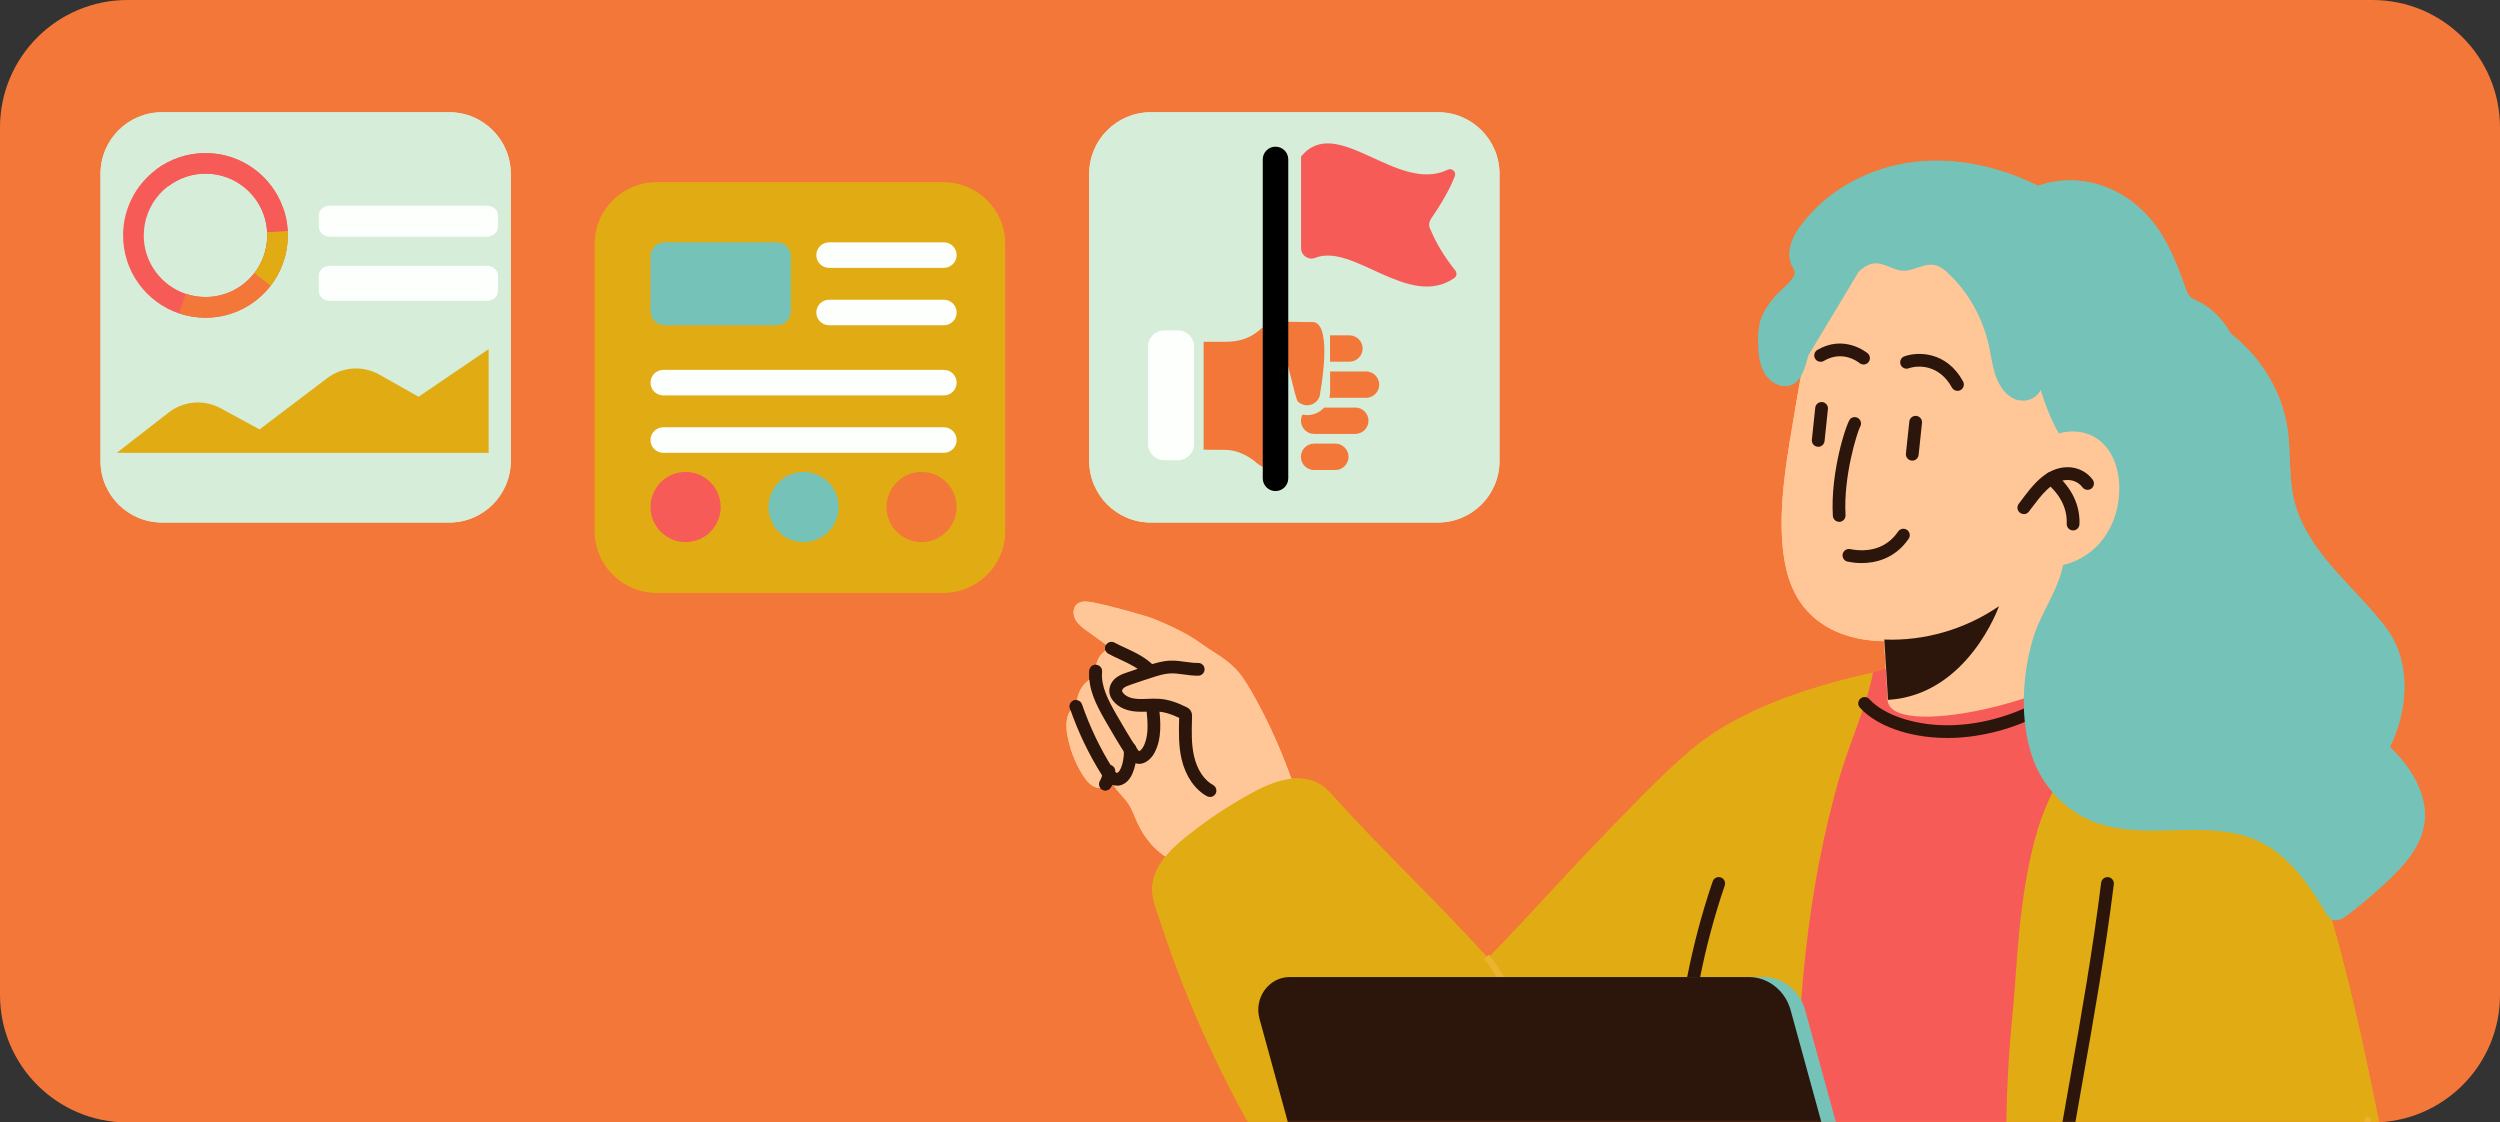 <svg width="392" height="176" viewBox="0 0 392 176" fill="none" xmlns="http://www.w3.org/2000/svg">
<rect x="0" y="0" width="392" height="176" fill="#333333" stroke="none"/>
<g clip-path="url(#clip0_1043_1210)">
<path d="M372 0H20C8.954 0 0 8.954 0 20V156C0 167.046 8.954 176 20 176H372C383.046 176 392 167.046 392 156V20C392 8.954 383.046 0 372 0Z" fill="#F37738"/>
<mask id="mask0_1043_1210" style="mask-type:luminance" maskUnits="userSpaceOnUse" x="0" y="0" width="392" height="176">
<path d="M372 0H20C8.954 0 0 8.954 0 20V156C0 167.046 8.954 176 20 176H372C383.046 176 392 167.046 392 156V20C392 8.954 383.046 0 372 0Z" fill="white"/>
</mask>
<g mask="url(#mask0_1043_1210)">
<path d="M343.8 109.83C342.83 109.05 341.8 108.31 340.72 107.64C333.37 103.05 324.7 100.86 316.16 101.25C308.1 101.61 302.33 102.63 293.68 105.49C290.26 107.64 287.95 112.18 285.36 115.83C277.21 127.29 274.35 138.4 271.98 152.31C270.07 163.54 271.88 180.4 272.89 191.76C273.61 199.83 274.55 207.87 275.74 215.87C275.94 217.23 276.16 218.64 276.87 219.8C278.11 221.83 280.53 222.66 282.79 223.17C287.22 224.16 291.77 224.47 296.29 224.7C307.56 225.27 318.85 225.34 330.12 224.91C338.77 224.58 352.57 227.14 356.41 217.12C361.6 203.57 363.38 188.91 365 174.42C366.77 158.64 365.71 143.4 358.16 129.46C354.19 122.13 350.12 114.95 343.8 109.85V109.83Z" fill="#F75B57"/>
<path d="M319.06 131.62C316.38 141.95 316.35 151.18 315.59 158.79C312.97 184.9 315.41 211.45 322.75 236.74C324.51 242.82 326.66 249 330.95 253.83C336.97 260.61 346.3 263.74 355.16 266.58C361.61 268.65 375.04 275.49 378.08 266.41C381.11 257.37 383.86 248.27 383.82 238.56C383.78 228.78 381.83 219.12 379.88 209.55C377.4 197.35 374.91 185.16 372.43 172.96C369.39 158 365.96 143.12 360.53 128.86C358.49 123.52 355.89 118.29 352.3 113.9C350.77 112.03 341.93 102.57 339.25 104.61C339.18 104.67 323.47 114.63 319.07 131.62H319.06Z" fill="#E1AC13"/>
<path d="M293.68 105.48C292.87 110.06 290.04 116.54 288.71 120.97C283.18 139.38 281.72 159.03 281.59 178.46C281.46 197.89 282.61 217.32 282.11 236.74C282.01 240.76 281.82 244.84 280.65 248.64C277.72 258.13 265.28 269.75 262.38 267.56C259.48 265.37 259.22 221.68 260.51 198.89C261.86 175.18 263.32 143.19 273.68 122.46" fill="#E1AC13"/>
<path d="M196.21 108.42C195.5 107.18 194.75 105.94 193.77 104.91C192.13 103.18 189.97 102.13 188.07 100.73C186.17 99.33 183.11 97.94 180.95 97.05C179.87 96.61 173.8 94.89 171.24 94.44C170.4 94.29 169.42 94.18 168.8 94.79C168.2 95.38 168.23 96.43 168.64 97.17C169.05 97.91 169.75 98.43 170.42 98.91C171.67 99.81 172.92 100.71 174.17 101.61C172.82 102.01 171.82 103.42 171.83 104.88C171.83 105.23 171.88 105.61 171.71 105.92C171.56 106.18 171.27 106.32 171.02 106.46C169.59 107.3 168.7 109.05 168.85 110.76C167.37 111.1 167.06 113.16 167.28 114.72C167.62 117.12 168.47 119.44 169.74 121.47C170.28 122.33 170.95 123.18 171.89 123.48C172.83 123.78 174.06 123.26 174.2 122.24C174.68 123.75 176.06 124.72 176.93 126.03C177.55 126.96 177.9 128.05 178.37 129.06C180.62 133.92 185.21 137 190.31 135.2C192.41 134.46 194.34 133.26 196.41 132.43C198.02 131.79 199.72 131.37 201.19 130.43C205.17 127.9 203.24 124.12 201.89 120.51C200.32 116.32 198.42 112.26 196.21 108.4V108.42Z" fill="#FFC797"/>
<path d="M173.32 123.95C173.14 123.95 172.96 123.9 172.8 123.8C172.33 123.51 172.18 122.9 172.47 122.43C172.74 121.99 172.88 121.46 172.88 120.93C172.88 120.38 173.32 119.93 173.87 119.92C174.42 119.89 174.87 120.36 174.88 120.91C174.88 121.8 174.64 122.71 174.18 123.46C173.99 123.77 173.66 123.94 173.33 123.94L173.32 123.95Z" fill="#2C160B"/>
<path d="M175.13 123.18C175.03 123.18 174.92 123.18 174.81 123.16C173.7 123.02 173.08 122.03 172.79 121.56C170.73 118.29 169.04 114.76 167.77 111.09C167.59 110.57 167.87 110 168.39 109.82C168.91 109.64 169.48 109.92 169.66 110.44C170.88 113.97 172.5 117.36 174.48 120.5C174.87 121.11 175.03 121.18 175.07 121.18C175.15 121.18 175.24 121.18 175.38 121.05C176.04 120.38 176.31 118.4 176.2 117.58C176.13 117.03 176.51 116.53 177.06 116.46C177.61 116.39 178.11 116.77 178.18 117.32C178.33 118.44 178.07 121.19 176.8 122.47C176.32 122.95 175.75 123.2 175.13 123.2V123.18Z" fill="#2C160B"/>
<path d="M178.61 119.77C178.37 119.77 178.12 119.72 177.86 119.62C177.19 119.35 176.81 118.77 176.58 118.42C175.39 116.6 174.31 114.75 173.31 113.01C171.85 110.47 170.56 107.96 170.82 105.14C170.87 104.59 171.36 104.18 171.91 104.24C172.46 104.29 172.86 104.78 172.81 105.33C172.6 107.57 173.75 109.77 175.04 112.02C176.03 113.74 177.09 115.56 178.25 117.33C178.32 117.43 178.52 117.74 178.61 117.78C178.7 117.78 179.02 117.55 179.24 117.14C180.13 115.53 180 113.49 179.76 111.17C179.7 110.62 180.1 110.13 180.65 110.07C181.2 110.02 181.69 110.41 181.75 110.96C181.96 113.01 182.25 115.81 180.99 118.1C180.5 118.99 179.6 119.78 178.6 119.78L178.61 119.77Z" fill="#2C160B"/>
<path d="M189.72 124.96C189.56 124.96 189.39 124.92 189.24 124.84C187.33 123.79 185.89 121.67 185.27 119.03C184.78 116.89 184.84 114.7 184.89 112.58V112.56C183.66 111.97 182.64 111.66 181.69 111.58C181.15 111.53 180.59 111.56 180 111.58C179.47 111.6 178.93 111.62 178.37 111.59C176.74 111.51 175.44 110.96 174.62 109.99C174.23 109.54 174 109.05 173.95 108.55C173.86 107.74 174.25 106.87 174.96 106.3C175.5 105.86 176.14 105.64 176.64 105.47C177.83 105.06 178.97 104.67 180.13 104.3C181.17 103.97 182.28 103.64 183.44 103.59C184.29 103.55 185.11 103.67 185.9 103.78C186.58 103.87 187.22 103.96 187.86 103.95C188.41 103.93 188.87 104.38 188.88 104.93C188.89 105.48 188.45 105.94 187.9 105.95C187.11 105.96 186.36 105.86 185.63 105.76C184.9 105.66 184.2 105.56 183.53 105.59C182.61 105.63 181.69 105.9 180.74 106.21C179.6 106.57 178.46 106.96 177.33 107.35C176.88 107.51 176.49 107.64 176.22 107.86C176.05 108 175.93 108.21 175.94 108.34C175.95 108.43 176.02 108.56 176.14 108.7C176.72 109.38 177.73 109.56 178.48 109.6C178.95 109.62 179.42 109.6 179.93 109.58C180.56 109.55 181.21 109.53 181.88 109.58C183.18 109.69 184.51 110.11 186.08 110.9C186.2 110.96 186.45 111.08 186.64 111.35C186.93 111.74 186.92 112.17 186.91 112.36V112.64C186.85 114.63 186.79 116.69 187.23 118.58C187.71 120.67 188.8 122.32 190.21 123.09C190.69 123.36 190.87 123.96 190.61 124.45C190.43 124.78 190.09 124.97 189.73 124.97L189.72 124.96Z" fill="#2C160B"/>
<path d="M180.2 106.09C179.94 106.09 179.68 105.99 179.49 105.79C178.44 104.72 177.05 104.07 175.57 103.38C174.98 103.1 174.38 102.83 173.81 102.52C173.32 102.26 173.14 101.66 173.4 101.17C173.66 100.68 174.26 100.5 174.75 100.76C175.29 101.05 175.85 101.31 176.42 101.57C177.99 102.3 179.62 103.06 180.92 104.39C181.31 104.78 181.3 105.42 180.9 105.8C180.71 105.99 180.45 106.09 180.2 106.09Z" fill="#2C160B"/>
<path d="M293.68 105.48C284.74 107.42 274.56 110.66 267.31 115.92C262.59 119.34 256.27 126.06 252.18 130.26C245.19 137.44 240.32 143.07 233.33 150.25C225.07 141.15 217.37 134.02 209.11 124.92C208.36 124.09 207.58 123.24 206.58 122.76C203.01 121.04 199.12 122.76 195.9 124.54C192.4 126.47 189.05 128.72 185.92 131.25C183.95 132.84 181.89 134.79 181.03 137.3C180.11 139.98 181.17 142.16 182.01 144.7C186.24 157.58 191.91 169.94 198.87 181.45C203.06 188.39 207.9 195.21 214.58 199.54C223.23 205.15 234.14 205.94 244.11 203.79C254.08 201.64 263.32 196.8 272.26 191.72C270.96 168.2 274.77 145.1 284.36 123.78L293.69 105.48H293.68Z" fill="#E1AC13"/>
<path d="M238.68 166.49L237.68 166.41C238.12 160.63 236.31 154.78 232.7 150.37L233.47 149.74C237.24 154.35 239.13 160.45 238.67 166.48L238.68 166.49Z" fill="#EBB331"/>
<path d="M246.58 167.25C246.12 162.82 244.21 158.66 241.19 155.51L241.91 154.82C245.08 158.12 247.09 162.5 247.57 167.15L246.58 167.25Z" fill="#EBB331"/>
<path d="M263.56 169.96C263.56 169.96 263.52 169.96 263.5 169.96C262.95 169.93 262.53 169.45 262.56 168.9C263.19 158.36 265.2 148.03 268.55 138.2C268.73 137.68 269.3 137.4 269.82 137.58C270.34 137.76 270.62 138.33 270.44 138.85C267.15 148.51 265.17 158.66 264.55 169.02C264.52 169.55 264.08 169.96 263.55 169.96H263.56Z" fill="#2C160B"/>
<path d="M297.21 209.97H213.55L199.77 159.75C198.87 156.47 201.23 153.2 204.5 153.2H276.46C279.52 153.2 282.21 155.32 283.05 158.39L297.21 209.97Z" fill="#74C2B8"/>
<path d="M294.93 209.97H211.27L197.49 159.75C196.59 156.47 198.95 153.2 202.22 153.2H274.18C277.24 153.2 279.93 155.32 280.77 158.39L294.93 209.97Z" fill="#2C160B"/>
<path d="M330.46 138.52C327.73 160.3 323.58 177.44 320.76 199.73C302.19 201.26 283.58 203.12 265.09 205.66C263.97 216.24 269.63 225.99 275.02 234.61C288.4 237.61 301.42 240.76 315.02 241.7C326.29 242.48 338.24 242.14 347.95 235.42C356.39 229.58 362.15 219.48 365.51 208.75C368.88 198.02 370.1 186.56 371.3 175.22" fill="#E1AC13"/>
<path d="M325.09 242.46L325.06 241.46C334.52 241.18 341.7 239.13 347.67 235.01C357.26 228.37 362.41 216.99 365.04 208.6C368.41 197.86 369.63 186.32 370.81 175.17L371.8 175.28C370.62 186.49 369.39 198.07 365.99 208.91C363.31 217.44 358.06 229.04 348.23 235.84C342.1 240.08 334.75 242.19 325.08 242.47L325.09 242.46Z" fill="#EBB331"/>
<path d="M315.08 201.21C314.57 201.21 314.13 200.82 314.08 200.3C314.03 199.75 314.44 199.27 314.99 199.22C316.62 199.08 318.24 198.94 319.87 198.81C321.27 187.95 322.99 178.19 324.66 168.74C326.35 159.16 328.1 149.26 329.46 138.41C329.53 137.86 330.03 137.47 330.58 137.54C331.13 137.61 331.52 138.11 331.45 138.66C330.08 149.56 328.33 159.49 326.63 169.09C324.92 178.75 323.16 188.74 321.75 199.87C321.69 200.34 321.31 200.7 320.84 200.74C318.95 200.9 317.05 201.05 315.16 201.22C315.13 201.22 315.1 201.22 315.07 201.22L315.08 201.21Z" fill="#2C160B"/>
<path d="M305.29 115.71C305.19 115.71 305.09 115.71 305 115.71C299.35 115.65 294.23 113.83 291.63 110.96C291.26 110.55 291.29 109.92 291.7 109.55C292.11 109.18 292.74 109.21 293.11 109.62C295.31 112.05 299.99 113.66 305.02 113.72C309.5 113.77 314.26 112.65 318.45 110.58C321.75 108.95 324.73 106.78 328.11 103.56C328.51 103.18 329.14 103.19 329.52 103.59C329.9 103.99 329.89 104.62 329.49 105C325.96 108.37 322.82 110.64 319.33 112.37C314.95 114.54 309.97 115.72 305.28 115.72L305.29 115.71Z" fill="#2C160B"/>
<path d="M326.55 84.46C327.83 90.13 329.25 95.73 330.81 101.24C327.57 108.96 297.16 116.27 296 110C296 110 295.34 99.14 295 94L326.55 84.46Z" fill="#FFC797"/>
<path d="M281.08 66.54C279.86 73.67 278.21 83.64 280.5 90.74C283.16 98.99 291.31 101.34 299.1 100.32C307.18 99.26 315.51 95.96 321.7 90.31C327.9 84.66 332.35 78.49 333.77 69.84C334.36 66.26 334.47 62.57 333.93 58.98C333 52.82 330.1 47.03 325.9 42.72C321.7 38.41 316.23 35.58 310.53 34.67C302.87 33.45 294.57 35.9 289.36 42.02C283.7 48.67 282.54 57.93 281.08 66.54Z" fill="#FFC797"/>
<path d="M291.43 42.63C291.97 42.13 292.55 41.65 293.24 41.43C294.97 40.88 296.38 42.13 297.96 42.41C299.91 42.76 301.7 41.01 303.69 41.65C304.35 41.86 304.91 42.33 305.43 42.81C308.62 45.78 310.89 49.81 311.85 54.16C312.2 55.76 312.38 57.42 312.93 58.96C313.48 60.5 314.47 61.98 315.93 62.58C317.4 63.19 319.35 62.63 319.96 61.11C321.59 66.11 323.46 70.77 328.36 73.12C333.64 75.66 340.8 74.27 345.16 70.43C347.68 68.21 349.79 65.37 350.71 62.07C351.5 59.24 351.37 56.13 350.27 53.42C349.17 50.71 347.1 48.42 344.54 47.2C344.09 46.98 343.6 46.79 343.27 46.39C343.02 46.1 342.89 45.72 342.76 45.36C341.38 41.49 339.88 37.55 337.27 34.44C332.83 29.15 325.95 26.91 319.56 29.14C313.51 26.13 306.69 24.6 300.03 25.42C293.37 26.24 286.91 29.54 282.68 34.97C281.82 36.07 281.04 37.28 280.73 38.66C280.54 39.47 280.54 40.33 280.76 41.14C280.89 41.62 281.5 42.34 281.43 42.84C281.29 43.98 279.22 45.46 278.48 46.33C277.47 47.51 276.5 48.78 276.05 50.29C275.73 51.36 275.69 52.5 275.7 53.63C275.71 55.35 275.86 57.15 276.75 58.6C277.64 60.05 279.48 60.99 280.98 60.3C282.58 59.56 283.07 57.5 283.54 55.75" fill="#74C2B8"/>
<path d="M376.21 118.66C375.74 118.13 375.24 117.62 374.74 117.12C377.66 111.18 378.08 103.68 374.12 98.43C369.29 92.01 361.67 86.59 359.7 78.38C358.85 74.85 359.21 71.13 358.73 67.53C357.45 57.92 349.55 49.63 340.17 48.04C337.76 54.09 334.34 59.74 330.32 64.82C328.54 67.07 326.5 68.35 324.56 70.21C322.54 72.15 322.39 75.75 322.69 78.36C323.07 81.69 324.12 85.03 323.54 88.32C322.79 92.6 319.94 96.11 318.74 100.25C317.05 106.06 316.71 112.91 318.66 118.69C320.24 123.36 323.95 127.23 328.5 128.94C336.71 132.01 346.44 128.15 354.34 131.99C358.93 134.22 362.04 138.68 364.67 143.11C364.9 143.49 365.14 143.89 365.51 144.11C366.37 144.61 367.42 143.99 368.21 143.38C370.27 141.78 372.26 140.09 374.17 138.32C376.93 135.75 379.68 132.72 380.15 128.94C380.62 125.17 378.68 121.49 376.2 118.66H376.21Z" fill="#74C2B8"/>
<path d="M317.99 71.84C319.1 70.1 320.73 68.66 322.71 68.01C324.69 67.36 327.02 67.56 328.81 68.77C331.25 70.41 332.28 73.54 332.31 76.41C332.34 79.21 331.57 81.99 329.98 84.22C328.4 86.45 325.99 88.09 323.27 88.63C321.37 89 319.26 88.81 317.56 87.76C315.86 86.71 314.65 84.71 314.87 82.78" fill="#FFC797"/>
<path d="M317.33 80.6C317.12 80.6 316.91 80.53 316.73 80.4C316.29 80.07 316.2 79.44 316.54 79L316.96 78.44C318.62 76.22 320.5 73.71 323.49 73.3C325.31 73.05 327.09 73.78 328.14 75.22C328.46 75.67 328.36 76.29 327.92 76.62C327.47 76.94 326.85 76.84 326.52 76.4C325.92 75.57 324.84 75.14 323.77 75.29C321.6 75.59 320.06 77.66 318.56 79.65L318.13 80.22C317.93 80.48 317.63 80.62 317.33 80.62V80.6Z" fill="#2C160B"/>
<path d="M325.06 83.17C325.06 83.17 325.03 83.17 325.02 83.17C324.47 83.15 324.04 82.68 324.06 82.13C324.19 79.18 322.44 77.05 320.95 75.77C320.53 75.41 320.48 74.78 320.84 74.36C321.2 73.94 321.83 73.89 322.25 74.25C324.87 76.49 326.18 79.24 326.06 82.21C326.04 82.75 325.59 83.17 325.06 83.17Z" fill="#2C160B"/>
<path d="M295.46 100.28C301.78 100.53 308.16 98.67 313.44 95.05C313.44 95.05 308.57 108.99 296.04 109.74L295.46 100.28Z" fill="#2C160B"/>
<path d="M147.95 28.6H102.92C97.59 28.6 93.269 32.92 93.269 38.25V83.28C93.269 88.609 97.59 92.93 102.92 92.93H147.95C153.279 92.93 157.6 88.609 157.6 83.28V38.25C157.6 32.92 153.279 28.6 147.95 28.6Z" fill="#E1AC13"/>
<path d="M70.44 17.6H25.41C20.08 17.6 15.76 21.92 15.76 27.25V72.28C15.76 77.609 20.08 81.93 25.41 81.93H70.44C75.769 81.93 80.09 77.609 80.09 72.28V27.25C80.09 21.92 75.769 17.6 70.44 17.6Z" fill="#D6EDD9"/>
<path d="M225.47 17.6H180.44C175.11 17.6 170.79 21.92 170.79 27.25V72.28C170.79 77.609 175.11 81.93 180.44 81.93H225.47C230.799 81.93 235.12 77.609 235.12 72.28V27.25C235.12 21.92 230.799 17.6 225.47 17.6Z" fill="#D6EDD9"/>
<path d="M292.2 57.15C291.98 57.15 291.76 57.08 291.57 56.93C291.3 56.71 288.89 54.87 285.98 56.59C285.5 56.87 284.89 56.71 284.61 56.24C284.33 55.76 284.49 55.15 284.96 54.87C289.04 52.47 292.45 55.08 292.83 55.38C293.26 55.73 293.32 56.36 292.98 56.79C292.78 57.03 292.49 57.16 292.2 57.16V57.15Z" fill="#2C160B"/>
<path d="M288.39 81.82C287.86 81.82 287.42 81.41 287.39 80.88C286.99 73.9 289.56 66.23 290.12 65.68C290.52 65.3 291.15 65.31 291.53 65.71C291.86 66.06 291.9 66.58 291.64 66.96C291.19 67.88 289.03 74.67 289.38 80.77C289.41 81.32 288.99 81.79 288.44 81.83C288.42 81.83 288.4 81.83 288.38 81.83L288.39 81.82Z" fill="#2C160B"/>
<path d="M285.1 70.05C285.1 70.05 285.03 70.05 284.99 70.05C284.44 69.99 284.04 69.5 284.1 68.95L284.63 63.93C284.69 63.38 285.18 62.99 285.73 63.04C286.28 63.1 286.68 63.59 286.62 64.14L286.09 69.16C286.04 69.67 285.6 70.06 285.1 70.06V70.05Z" fill="#2C160B"/>
<path d="M299.85 72.22C299.85 72.22 299.78 72.22 299.74 72.22C299.19 72.16 298.79 71.67 298.85 71.12L299.38 66.1C299.44 65.55 299.93 65.15 300.48 65.21C301.03 65.27 301.43 65.76 301.37 66.31L300.84 71.33C300.79 71.84 300.35 72.23 299.85 72.23V72.22Z" fill="#2C160B"/>
<path d="M291.88 88.29C291.66 88.29 291.44 88.29 291.25 88.27C290.57 88.23 290.06 88.12 289.84 88.08C289.29 88.05 288.88 87.57 288.91 87.02C288.94 86.47 289.43 86.05 289.98 86.08C290.02 86.08 290.11 86.09 290.25 86.12C290.44 86.16 290.84 86.24 291.38 86.27C293.24 86.38 295.84 85.97 297.62 83.35C297.93 82.89 298.55 82.77 299.01 83.08C299.47 83.39 299.59 84.01 299.28 84.47C297.09 87.69 293.93 88.29 291.9 88.29H291.88Z" fill="#2C160B"/>
<path d="M306.94 61.29C306.59 61.29 306.24 61.1 306.06 60.77C304.09 57.16 300.77 57.22 299.29 57.75C298.77 57.94 298.2 57.67 298.01 57.15C297.82 56.63 298.09 56.06 298.61 55.87C300.65 55.14 305.19 55.02 307.81 59.81C308.07 60.29 307.9 60.9 307.41 61.17C307.26 61.25 307.09 61.29 306.93 61.29H306.94Z" fill="#2C160B"/>
</g>
<mask id="mask1_1043_1210" style="mask-type:luminance" maskUnits="userSpaceOnUse" x="0" y="0" width="392" height="176">
<path d="M372 0H20C8.954 0 0 8.954 0 20V156C0 167.046 8.954 176 20 176H372C383.046 176 392 167.046 392 156V20C392 8.954 383.046 0 372 0Z" fill="white"/>
</mask>
<g mask="url(#mask1_1043_1210)">
<path d="M343.8 109.83C342.83 109.05 341.8 108.31 340.72 107.64C333.37 103.05 324.7 100.86 316.16 101.25C308.1 101.61 302.33 102.63 293.68 105.49C290.26 107.64 287.95 112.18 285.36 115.83C277.21 127.29 274.35 138.4 271.98 152.31C270.07 163.54 271.88 180.4 272.89 191.76C273.61 199.83 274.55 207.87 275.74 215.87C275.94 217.23 276.16 218.64 276.87 219.8C278.11 221.83 280.53 222.66 282.79 223.17C287.22 224.16 291.77 224.47 296.29 224.7C307.56 225.27 318.85 225.34 330.12 224.91C338.77 224.58 352.57 227.14 356.41 217.12C361.6 203.57 363.38 188.91 365 174.42C366.77 158.64 365.71 143.4 358.16 129.46C354.19 122.13 350.12 114.95 343.8 109.85V109.83Z" fill="#F75B57"/>
<path d="M319.06 131.62C316.38 141.95 316.35 151.18 315.59 158.79C312.97 184.9 315.41 211.45 322.75 236.74C324.51 242.82 326.66 249 330.95 253.83C336.97 260.61 346.3 263.74 355.16 266.58C361.61 268.65 375.04 275.49 378.08 266.41C381.11 257.37 383.86 248.27 383.82 238.56C383.78 228.78 381.83 219.12 379.88 209.55C377.4 197.35 374.91 185.16 372.43 172.96C369.39 158 365.96 143.12 360.53 128.86C358.49 123.52 355.89 118.29 352.3 113.9C350.77 112.03 341.93 102.57 339.25 104.61C339.18 104.67 323.47 114.63 319.07 131.62H319.06Z" fill="#E1AC13"/>
<path d="M293.68 105.48C292.87 110.06 290.04 116.54 288.71 120.97C283.18 139.38 281.72 159.03 281.59 178.46C281.46 197.89 282.61 217.32 282.11 236.74C282.01 240.76 281.82 244.84 280.65 248.64C277.72 258.13 265.28 269.75 262.38 267.56C259.48 265.37 259.22 221.68 260.51 198.89C261.86 175.18 263.32 143.19 273.68 122.46" fill="#E1AC13"/>
<path d="M196.21 108.42C195.5 107.18 194.75 105.94 193.77 104.91C192.13 103.18 189.97 102.13 188.07 100.73C186.17 99.33 183.11 97.94 180.95 97.05C179.87 96.61 173.8 94.89 171.24 94.44C170.4 94.29 169.42 94.18 168.8 94.79C168.2 95.38 168.23 96.43 168.64 97.17C169.05 97.91 169.75 98.43 170.42 98.91C171.67 99.81 172.92 100.71 174.17 101.61C172.82 102.01 171.82 103.42 171.83 104.88C171.83 105.23 171.88 105.61 171.71 105.92C171.56 106.18 171.27 106.32 171.02 106.46C169.59 107.3 168.7 109.05 168.85 110.76C167.37 111.1 167.06 113.16 167.28 114.72C167.62 117.12 168.47 119.44 169.74 121.47C170.28 122.33 170.95 123.18 171.89 123.48C172.83 123.78 174.06 123.26 174.2 122.24C174.68 123.75 176.06 124.72 176.93 126.03C177.55 126.96 177.9 128.05 178.37 129.06C180.62 133.92 185.21 137 190.31 135.2C192.41 134.46 194.34 133.26 196.41 132.43C198.02 131.79 199.72 131.37 201.19 130.43C205.17 127.9 203.24 124.12 201.89 120.51C200.32 116.32 198.42 112.26 196.21 108.4V108.42Z" fill="#FFC797"/>
<path d="M173.32 123.95C173.14 123.95 172.96 123.9 172.8 123.8C172.33 123.51 172.18 122.9 172.47 122.43C172.74 121.99 172.88 121.46 172.88 120.93C172.88 120.38 173.32 119.93 173.87 119.92C174.42 119.89 174.87 120.36 174.88 120.91C174.88 121.8 174.64 122.71 174.18 123.46C173.99 123.77 173.66 123.94 173.33 123.94L173.32 123.95Z" fill="#2C160B"/>
<path d="M175.13 123.18C175.03 123.18 174.92 123.18 174.81 123.16C173.7 123.02 173.08 122.03 172.79 121.56C170.73 118.29 169.04 114.76 167.77 111.09C167.59 110.57 167.87 110 168.39 109.82C168.91 109.64 169.48 109.92 169.66 110.44C170.88 113.97 172.5 117.36 174.48 120.5C174.87 121.11 175.03 121.18 175.07 121.18C175.15 121.18 175.24 121.18 175.38 121.05C176.04 120.38 176.31 118.4 176.2 117.58C176.13 117.03 176.51 116.53 177.06 116.46C177.61 116.39 178.11 116.77 178.18 117.32C178.33 118.44 178.07 121.19 176.8 122.47C176.32 122.95 175.75 123.2 175.13 123.2V123.18Z" fill="#2C160B"/>
<path d="M178.61 119.77C178.37 119.77 178.12 119.72 177.86 119.62C177.19 119.35 176.81 118.77 176.58 118.42C175.39 116.6 174.31 114.75 173.31 113.01C171.85 110.47 170.56 107.96 170.82 105.14C170.87 104.59 171.36 104.18 171.91 104.24C172.46 104.29 172.86 104.78 172.81 105.33C172.6 107.57 173.75 109.77 175.04 112.02C176.03 113.74 177.09 115.56 178.25 117.33C178.32 117.43 178.52 117.74 178.61 117.78C178.7 117.78 179.02 117.55 179.24 117.14C180.13 115.53 180 113.49 179.76 111.17C179.7 110.62 180.1 110.13 180.65 110.07C181.2 110.02 181.69 110.41 181.75 110.96C181.96 113.01 182.25 115.81 180.99 118.1C180.5 118.99 179.6 119.78 178.6 119.78L178.61 119.77Z" fill="#2C160B"/>
<path d="M189.72 124.96C189.56 124.96 189.39 124.92 189.24 124.84C187.33 123.79 185.89 121.67 185.27 119.03C184.78 116.89 184.84 114.7 184.89 112.58V112.56C183.66 111.97 182.64 111.66 181.69 111.58C181.15 111.53 180.59 111.56 180 111.58C179.47 111.6 178.93 111.62 178.37 111.59C176.74 111.51 175.44 110.96 174.62 109.99C174.23 109.54 174 109.05 173.95 108.55C173.86 107.74 174.25 106.87 174.96 106.3C175.5 105.86 176.14 105.64 176.64 105.47C177.83 105.06 178.97 104.67 180.13 104.3C181.17 103.97 182.28 103.64 183.44 103.59C184.29 103.55 185.11 103.67 185.9 103.78C186.58 103.87 187.22 103.96 187.86 103.95C188.41 103.93 188.87 104.38 188.88 104.93C188.89 105.48 188.45 105.94 187.9 105.95C187.11 105.96 186.36 105.86 185.63 105.76C184.9 105.66 184.2 105.56 183.53 105.59C182.61 105.63 181.69 105.9 180.74 106.21C179.6 106.57 178.46 106.96 177.33 107.35C176.88 107.51 176.49 107.64 176.22 107.86C176.05 108 175.93 108.21 175.94 108.34C175.95 108.43 176.02 108.56 176.14 108.7C176.72 109.38 177.73 109.56 178.48 109.6C178.95 109.62 179.42 109.6 179.93 109.58C180.56 109.55 181.21 109.53 181.88 109.58C183.18 109.69 184.51 110.11 186.08 110.9C186.2 110.96 186.45 111.08 186.64 111.35C186.93 111.74 186.92 112.17 186.91 112.36V112.64C186.85 114.63 186.79 116.69 187.23 118.58C187.71 120.67 188.8 122.32 190.21 123.09C190.69 123.36 190.87 123.96 190.61 124.45C190.43 124.78 190.09 124.97 189.73 124.97L189.72 124.96Z" fill="#2C160B"/>
<path d="M180.2 106.09C179.94 106.09 179.68 105.99 179.49 105.79C178.44 104.72 177.05 104.07 175.57 103.38C174.98 103.1 174.38 102.83 173.81 102.52C173.32 102.26 173.14 101.66 173.4 101.17C173.66 100.68 174.26 100.5 174.75 100.76C175.29 101.05 175.85 101.31 176.42 101.57C177.99 102.3 179.62 103.06 180.92 104.39C181.31 104.78 181.3 105.42 180.9 105.8C180.71 105.99 180.45 106.09 180.2 106.09Z" fill="#2C160B"/>
<path d="M293.68 105.48C284.74 107.42 274.56 110.66 267.31 115.92C262.59 119.34 256.27 126.06 252.18 130.26C245.19 137.44 240.32 143.07 233.33 150.25C225.07 141.15 217.37 134.02 209.11 124.92C208.36 124.09 207.58 123.24 206.58 122.76C203.01 121.04 199.12 122.76 195.9 124.54C192.4 126.47 189.05 128.72 185.92 131.25C183.95 132.84 181.89 134.79 181.03 137.3C180.11 139.98 181.17 142.16 182.01 144.7C186.24 157.58 191.91 169.94 198.87 181.45C203.06 188.39 207.9 195.21 214.58 199.54C223.23 205.15 234.14 205.94 244.11 203.79C254.08 201.64 263.32 196.8 272.26 191.72C270.96 168.2 274.77 145.1 284.36 123.78L293.69 105.48H293.68Z" fill="#E1AC13"/>
<path d="M238.68 166.49L237.68 166.41C238.12 160.63 236.31 154.78 232.7 150.37L233.47 149.74C237.24 154.35 239.13 160.45 238.67 166.48L238.68 166.49Z" fill="#EBB331"/>
<path d="M246.58 167.25C246.12 162.82 244.21 158.66 241.19 155.51L241.91 154.82C245.08 158.12 247.09 162.5 247.57 167.15L246.58 167.25Z" fill="#EBB331"/>
<path d="M263.56 169.96C263.56 169.96 263.52 169.96 263.5 169.96C262.95 169.93 262.53 169.45 262.56 168.9C263.19 158.36 265.2 148.03 268.55 138.2C268.73 137.68 269.3 137.4 269.82 137.58C270.34 137.76 270.62 138.33 270.44 138.85C267.15 148.51 265.17 158.66 264.55 169.02C264.52 169.55 264.08 169.96 263.55 169.96H263.56Z" fill="#2C160B"/>
<path d="M297.21 209.97H213.55L199.77 159.75C198.87 156.47 201.23 153.2 204.5 153.2H276.46C279.52 153.2 282.21 155.32 283.05 158.39L297.21 209.97Z" fill="#74C2B8"/>
<path d="M294.93 209.97H211.27L197.49 159.75C196.59 156.47 198.95 153.2 202.22 153.2H274.18C277.24 153.2 279.93 155.32 280.77 158.39L294.93 209.97Z" fill="#2C160B"/>
<path d="M330.46 138.52C327.73 160.3 323.58 177.44 320.76 199.73C302.19 201.26 283.58 203.12 265.09 205.66C263.97 216.24 269.63 225.99 275.02 234.61C288.4 237.61 301.42 240.76 315.02 241.7C326.29 242.48 338.24 242.14 347.95 235.42C356.39 229.58 362.15 219.48 365.51 208.75C368.88 198.02 370.1 186.56 371.3 175.22" fill="#E1AC13"/>
<path d="M325.09 242.46L325.06 241.46C334.52 241.18 341.7 239.13 347.67 235.01C357.26 228.37 362.41 216.99 365.04 208.6C368.41 197.86 369.63 186.32 370.81 175.17L371.8 175.28C370.62 186.49 369.39 198.07 365.99 208.91C363.31 217.44 358.06 229.04 348.23 235.84C342.1 240.08 334.75 242.19 325.08 242.47L325.09 242.46Z" fill="#EBB331"/>
<path d="M315.08 201.21C314.57 201.21 314.13 200.82 314.08 200.3C314.03 199.75 314.44 199.27 314.99 199.22C316.62 199.08 318.24 198.94 319.87 198.81C321.27 187.95 322.99 178.19 324.66 168.74C326.35 159.16 328.1 149.26 329.46 138.41C329.53 137.86 330.03 137.47 330.58 137.54C331.13 137.61 331.52 138.11 331.45 138.66C330.08 149.56 328.33 159.49 326.63 169.09C324.92 178.75 323.16 188.74 321.75 199.87C321.69 200.34 321.31 200.7 320.84 200.74C318.95 200.9 317.05 201.05 315.16 201.22C315.13 201.22 315.1 201.22 315.07 201.22L315.08 201.21Z" fill="#2C160B"/>
<path d="M305.29 115.71C305.19 115.71 305.09 115.71 305 115.71C299.35 115.65 294.23 113.83 291.63 110.96C291.26 110.55 291.29 109.92 291.7 109.55C292.11 109.18 292.74 109.21 293.11 109.62C295.31 112.05 299.99 113.66 305.02 113.72C309.5 113.77 314.26 112.65 318.45 110.58C321.75 108.95 324.73 106.78 328.11 103.56C328.51 103.18 329.14 103.19 329.52 103.59C329.9 103.99 329.89 104.62 329.49 105C325.96 108.37 322.82 110.64 319.33 112.37C314.95 114.54 309.97 115.72 305.28 115.72L305.29 115.71Z" fill="#2C160B"/>
<path d="M326.55 84.46C327.83 90.13 329.25 95.73 330.81 101.24C327.57 108.96 297.16 116.27 296 110C296 110 295.34 99.14 295 94L326.55 84.46Z" fill="#FFC797"/>
<path d="M281.08 66.54C279.86 73.67 278.21 83.64 280.5 90.74C283.16 98.99 291.31 101.34 299.1 100.32C307.18 99.26 315.51 95.96 321.7 90.31C327.9 84.66 332.35 78.49 333.77 69.84C334.36 66.26 334.47 62.57 333.93 58.98C333 52.82 330.1 47.03 325.9 42.72C321.7 38.41 316.23 35.58 310.53 34.67C302.87 33.45 294.57 35.9 289.36 42.02C283.7 48.67 282.54 57.93 281.08 66.54Z" fill="#FFC797"/>
<path d="M291.43 42.63C291.97 42.13 292.55 41.65 293.24 41.43C294.97 40.88 296.38 42.13 297.96 42.41C299.91 42.76 301.7 41.01 303.69 41.65C304.35 41.86 304.91 42.33 305.43 42.81C308.62 45.78 310.89 49.81 311.85 54.16C312.2 55.76 312.38 57.42 312.93 58.96C313.48 60.5 314.47 61.98 315.93 62.58C317.4 63.19 319.35 62.63 319.96 61.11C321.59 66.11 323.46 70.77 328.36 73.12C333.64 75.66 340.8 74.27 345.16 70.43C347.68 68.21 349.79 65.37 350.71 62.07C351.5 59.24 351.37 56.13 350.27 53.42C349.17 50.71 347.1 48.42 344.54 47.2C344.09 46.98 343.6 46.79 343.27 46.39C343.02 46.1 342.89 45.72 342.76 45.36C341.38 41.49 339.88 37.55 337.27 34.44C332.83 29.15 325.95 26.91 319.56 29.14C313.51 26.13 306.69 24.6 300.03 25.42C293.37 26.24 286.91 29.54 282.68 34.97C281.82 36.07 281.04 37.28 280.73 38.66C280.54 39.47 280.54 40.33 280.76 41.14C280.89 41.62 281.5 42.34 281.43 42.84C281.29 43.98 279.22 45.46 278.48 46.33C277.47 47.51 276.5 48.78 276.05 50.29C275.73 51.36 275.69 52.5 275.7 53.63C275.71 55.35 275.86 57.15 276.75 58.6C277.64 60.05 279.48 60.99 280.98 60.3C282.58 59.56 283.07 57.5 283.54 55.75" fill="#74C2B8"/>
<path d="M376.21 118.66C375.74 118.13 375.24 117.62 374.74 117.12C377.66 111.18 378.08 103.68 374.12 98.43C369.29 92.01 361.67 86.59 359.7 78.38C358.85 74.85 359.21 71.13 358.73 67.53C357.45 57.92 349.55 49.63 340.17 48.04C337.76 54.09 334.34 59.74 330.32 64.82C328.54 67.07 326.5 68.35 324.56 70.21C322.54 72.15 322.39 75.75 322.69 78.36C323.07 81.69 324.12 85.03 323.54 88.32C322.79 92.6 319.94 96.11 318.74 100.25C317.05 106.06 316.71 112.91 318.66 118.69C320.24 123.36 323.95 127.23 328.5 128.94C336.71 132.01 346.44 128.15 354.34 131.99C358.93 134.22 362.04 138.68 364.67 143.11C364.9 143.49 365.14 143.89 365.51 144.11C366.37 144.61 367.42 143.99 368.21 143.38C370.27 141.78 372.26 140.09 374.17 138.32C376.93 135.75 379.68 132.72 380.15 128.94C380.62 125.17 378.68 121.49 376.2 118.66H376.21Z" fill="#74C2B8"/>
<path d="M317.99 71.84C319.1 70.1 320.73 68.66 322.71 68.01C324.69 67.36 327.02 67.56 328.81 68.77C331.25 70.41 332.28 73.54 332.31 76.41C332.34 79.21 331.57 81.99 329.98 84.22C328.4 86.45 325.99 88.09 323.27 88.63C321.37 89 319.26 88.81 317.56 87.76C315.86 86.71 314.65 84.71 314.87 82.78" fill="#FFC797"/>
<path d="M317.33 80.6C317.12 80.6 316.91 80.53 316.73 80.4C316.29 80.07 316.2 79.44 316.54 79L316.96 78.44C318.62 76.22 320.5 73.71 323.49 73.3C325.31 73.05 327.09 73.78 328.14 75.22C328.46 75.67 328.36 76.29 327.92 76.62C327.47 76.94 326.85 76.84 326.52 76.4C325.92 75.57 324.84 75.14 323.77 75.29C321.6 75.59 320.06 77.66 318.56 79.65L318.13 80.22C317.93 80.48 317.63 80.62 317.33 80.62V80.6Z" fill="#2C160B"/>
<path d="M325.06 83.17C325.06 83.17 325.03 83.17 325.02 83.17C324.47 83.15 324.04 82.68 324.06 82.13C324.19 79.18 322.44 77.05 320.95 75.77C320.53 75.41 320.48 74.78 320.84 74.36C321.2 73.94 321.83 73.89 322.25 74.25C324.87 76.49 326.18 79.24 326.06 82.21C326.04 82.75 325.59 83.17 325.06 83.17Z" fill="#2C160B"/>
<path d="M295.46 100.28C301.78 100.53 308.16 98.67 313.44 95.05C313.44 95.05 308.57 108.99 296.04 109.74L295.46 100.28Z" fill="#2C160B"/>
<path d="M147.95 28.6H102.92C97.59 28.6 93.269 32.92 93.269 38.25V83.28C93.269 88.609 97.59 92.93 102.92 92.93H147.95C153.279 92.93 157.6 88.609 157.6 83.28V38.25C157.6 32.92 153.279 28.6 147.95 28.6Z" fill="#E1AC13"/>
<path d="M70.44 17.6H25.41C20.08 17.6 15.76 21.92 15.76 27.25V72.28C15.76 77.609 20.08 81.93 25.41 81.93H70.44C75.769 81.93 80.09 77.609 80.09 72.28V27.25C80.09 21.92 75.769 17.6 70.44 17.6Z" fill="#D6EDD9"/>
<path d="M225.47 17.6H180.44C175.11 17.6 170.79 21.92 170.79 27.25V72.28C170.79 77.609 175.11 81.93 180.44 81.93H225.47C230.799 81.93 235.12 77.609 235.12 72.28V27.25C235.12 21.92 230.799 17.6 225.47 17.6Z" fill="#D6EDD9"/>
<path d="M292.2 57.15C291.98 57.15 291.76 57.08 291.57 56.93C291.3 56.71 288.89 54.87 285.98 56.59C285.5 56.87 284.89 56.71 284.61 56.24C284.33 55.76 284.49 55.15 284.96 54.87C289.04 52.47 292.45 55.08 292.83 55.38C293.26 55.73 293.32 56.36 292.98 56.79C292.78 57.03 292.49 57.16 292.2 57.16V57.15Z" fill="#2C160B"/>
<path d="M288.39 81.82C287.86 81.82 287.42 81.41 287.39 80.88C286.99 73.9 289.56 66.23 290.12 65.68C290.52 65.3 291.15 65.31 291.53 65.71C291.86 66.06 291.9 66.58 291.64 66.96C291.19 67.88 289.03 74.67 289.38 80.77C289.41 81.32 288.99 81.79 288.44 81.83C288.42 81.83 288.4 81.83 288.38 81.83L288.39 81.82Z" fill="#2C160B"/>
<path d="M285.1 70.05C285.1 70.05 285.03 70.05 284.99 70.05C284.44 69.99 284.04 69.5 284.1 68.95L284.63 63.93C284.69 63.38 285.18 62.99 285.73 63.04C286.28 63.1 286.68 63.59 286.62 64.14L286.09 69.16C286.04 69.67 285.6 70.06 285.1 70.06V70.05Z" fill="#2C160B"/>
<path d="M299.85 72.22C299.85 72.22 299.78 72.22 299.74 72.22C299.19 72.16 298.79 71.67 298.85 71.12L299.38 66.1C299.44 65.55 299.93 65.15 300.48 65.21C301.03 65.27 301.43 65.76 301.37 66.31L300.84 71.33C300.79 71.84 300.35 72.23 299.85 72.23V72.22Z" fill="#2C160B"/>
<path d="M291.88 88.29C291.66 88.29 291.44 88.29 291.25 88.27C290.57 88.23 290.06 88.12 289.84 88.08C289.29 88.05 288.88 87.57 288.91 87.02C288.94 86.47 289.43 86.05 289.98 86.08C290.02 86.08 290.11 86.09 290.25 86.12C290.44 86.16 290.84 86.24 291.38 86.27C293.24 86.38 295.84 85.97 297.62 83.35C297.93 82.89 298.55 82.77 299.01 83.08C299.47 83.39 299.59 84.01 299.28 84.47C297.09 87.69 293.93 88.29 291.9 88.29H291.88Z" fill="#2C160B"/>
<path d="M306.94 61.29C306.59 61.29 306.24 61.1 306.06 60.77C304.09 57.16 300.77 57.22 299.29 57.75C298.77 57.94 298.2 57.67 298.01 57.15C297.82 56.63 298.09 56.06 298.61 55.87C300.65 55.14 305.19 55.02 307.81 59.81C308.07 60.29 307.9 60.9 307.41 61.17C307.26 61.25 307.09 61.29 306.93 61.29H306.94Z" fill="#2C160B"/>
</g>
<path d="M78.08 33.75V35.6C78.08 36.43 77.29 37.11 76.31 37.11H51.76C50.78 37.11 49.99 36.44 49.99 35.6V33.75C49.99 32.92 50.78 32.24 51.76 32.24H76.31C77.28 32.24 78.08 32.91 78.08 33.75Z" fill="#FDFFFD"/>
<path d="M78.08 43.19V45.67C78.08 46.5 77.29 47.18 76.31 47.18H51.76C50.78 47.18 49.99 46.5 49.99 45.67V43.19C49.99 42.36 50.78 41.68 51.76 41.68H76.31C77.28 41.68 78.08 42.35 78.08 43.19Z" fill="#FDFFFD"/>
<path d="M28.08 49.14C29.33 49.56 30.66 49.8 32.05 49.82C36.26 49.87 40.03 47.91 42.42 44.82C44.08 42.68 45.08 40 45.12 37.08C45.12 36.79 45.12 36.5 45.1 36.22C45.03 34.92 44.77 33.68 44.34 32.51C42.56 27.61 37.89 24.08 32.37 24.01C29.39 23.97 26.64 24.94 24.44 26.61C21.36 28.93 19.35 32.6 19.3 36.76C19.23 42.5 22.91 47.41 28.07 49.15L28.08 49.14ZM22.55 36.78C22.59 33.69 24.08 30.95 26.36 29.21C28.02 27.94 30.1 27.2 32.35 27.22C36.49 27.27 39.99 29.92 41.32 33.59C41.64 34.47 41.83 35.4 41.88 36.37C41.89 36.58 41.89 36.8 41.89 37.02C41.86 39.21 41.11 41.22 39.87 42.82C38.07 45.14 35.25 46.61 32.09 46.57C31.05 46.56 30.05 46.38 29.11 46.06C25.24 44.75 22.48 41.07 22.54 36.77L22.55 36.78Z" fill="#F75B57"/>
<path d="M39.88 42.83L42.43 44.81C40.03 47.9 36.27 49.87 32.06 49.81C30.67 49.79 29.33 49.56 28.09 49.13L29.13 46.07C30.07 46.39 31.07 46.56 32.11 46.58C35.27 46.62 38.09 45.15 39.89 42.83H39.88Z" fill="#F37738"/>
<path d="M41.89 36.38L45.12 36.21C45.13 36.5 45.14 36.78 45.14 37.07C45.1 39.99 44.1 42.67 42.44 44.81L39.89 42.83C41.13 41.23 41.89 39.22 41.91 37.03C41.91 36.81 41.91 36.6 41.9 36.38H41.89Z" fill="#E1AC13"/>
<path d="M41.89 36.38C41.84 35.41 41.64 34.48 41.33 33.6L44.37 32.49C44.8 33.66 45.06 34.9 45.13 36.2L41.9 36.37L41.89 36.38Z" fill="#F75B57"/>
<path d="M24.46 26.6C26.66 24.94 29.42 23.97 32.39 24C37.91 24.07 42.58 27.6 44.36 32.5L41.33 33.61C39.99 29.93 36.5 27.29 32.36 27.23C30.11 27.2 28.03 27.94 26.37 29.22L24.48 26.6H24.46Z" fill="#F75B57"/>
<path d="M18.32 71L26.45 64.68C28.79 62.86 31.99 62.6 34.59 64.01L40.7 67.33L51.31 59.29C53.68 57.49 56.9 57.28 59.49 58.74L65.63 62.21L76.62 54.74V71.01H18.32V71Z" fill="#E1AC13"/>
<path d="M184.69 51.81H182.55C181.153 51.81 180.02 52.943 180.02 54.34V69.63C180.02 71.027 181.153 72.16 182.55 72.16H184.69C186.087 72.16 187.22 71.027 187.22 69.63V54.34C187.22 52.943 186.087 51.81 184.69 51.81Z" fill="#FDFFFD"/>
<path d="M206.42 62.94C206.49 62.87 206.55 62.8 206.61 62.73C206.63 62.7 206.65 62.68 206.66 62.65C206.89 62.32 207.02 61.92 207.02 61.48C207.02 61.48 208.99 51 206 50.5H205.48C205.48 50.5 205.43 50.5 205.4 50.5L203.26 50.47C203.26 50.47 203.22 50.47 203.2 50.47C203.17 50.47 203.15 50.47 203.12 50.47L200.66 50.44C200.56 50.44 200.45 50.44 200.35 50.46C200.28 50.48 200.2 50.49 200.13 50.49H200.1C199.73 50.55 199.37 50.65 199.01 50.8C198.45 51.03 197.9 51.39 197.35 51.86C196.68 52.44 195.91 52.87 195.05 53.16C194.21 53.44 193.28 53.59 192.27 53.59H188.73V70.51L192.29 70.54C193.01 70.57 193.74 70.72 194.47 71.01C195.18 71.29 195.89 71.69 196.61 72.22C196.64 72.24 196.67 72.27 196.7 72.29C197.14 72.73 197.66 73.07 198.26 73.31C198.6 73.45 198.97 73.56 199.36 73.64C199.36 73.64 198.84 56.14 199.31 55.66C199.4 55.57 199.49 55.47 199.58 55.39C199.59 55.38 199.6 55.37 199.62 55.35C200.01 54.99 200.41 54.73 201.12 54.78C201.5 54.81 203.11 62.57 203.49 62.94C203.87 63.31 204.38 63.55 204.95 63.55C205.52 63.55 206.03 63.32 206.41 62.94H206.42Z" fill="#F37738"/>
<path d="M224.33 34.38C226.14 31.76 227.4 29.51 228.12 27.61C228.37 26.94 227.66 26.29 227.01 26.61C219.11 30.45 209.59 17.7 204.01 24.54V38.93C204.01 40.07 205.16 40.85 206.23 40.43C212.18 38.04 220.89 48.51 228.02 43.61C228.42 43.34 228.49 42.79 228.19 42.41C226.5 40.3 225.21 38.17 224.31 36.01C224.01 35.5 224.02 34.96 224.34 34.39L224.33 34.38Z" fill="#F75B57"/>
<path d="M214.19 58.25H211.6H208.56V61.49C208.56 61.8 208.52 62.09 208.45 62.38H214.19C214.76 62.38 215.27 62.15 215.65 61.77C216.03 61.39 216.26 60.88 216.26 60.31C216.26 59.74 216.03 59.23 215.65 58.85C215.28 58.47 214.76 58.24 214.19 58.24V58.25Z" fill="#F37738"/>
<path d="M209.38 69.56H206.05C205.48 69.56 204.97 69.79 204.59 70.17C204.21 70.54 203.98 71.06 203.98 71.63C203.98 72.2 204.2 72.69 204.55 73.06L204.59 73.09C204.96 73.46 205.48 73.7 206.05 73.7H209.38C209.95 73.7 210.46 73.47 210.84 73.09C211.21 72.71 211.45 72.2 211.45 71.63C211.45 71.06 211.22 70.55 210.84 70.17C210.46 69.79 209.95 69.56 209.38 69.56Z" fill="#F37738"/>
<path d="M213.05 56.11C213.42 55.74 213.66 55.22 213.66 54.65C213.66 54.08 213.43 53.57 213.05 53.19C212.67 52.82 212.16 52.58 211.59 52.58H208.55V56.71H211.59C212.16 56.71 212.67 56.48 213.05 56.1V56.11Z" fill="#F37738"/>
<path d="M212.51 63.91H207.62C207.62 63.91 207.54 63.99 207.51 64.03C206.86 64.68 205.96 65.09 204.97 65.09C204.72 65.09 204.47 65.06 204.23 65.01C204.19 65.09 204.15 65.17 204.12 65.25C204.04 65.47 203.99 65.71 203.99 65.97C203.99 66.54 204.22 67.05 204.6 67.43C204.97 67.81 205.49 68.04 206.06 68.04H212.51C213.08 68.04 213.59 67.81 213.97 67.43C214.34 67.06 214.58 66.54 214.58 65.97C214.58 65.4 214.35 64.89 213.97 64.51C213.59 64.13 213.08 63.9 212.51 63.9V63.91Z" fill="#F37738"/>
<path d="M202 25C202 23.895 201.105 23 200 23C198.895 23 198 23.895 198 25V75C198 76.105 198.895 77 200 77C201.105 77 202 76.105 202 75V25Z" fill="black"/>
<path d="M148 67H104C102.895 67 102 67.895 102 69C102 70.105 102.895 71 104 71H148C149.105 71 150 70.105 150 69C150 67.895 149.105 67 148 67Z" fill="#FDFFFD"/>
<path d="M148 58H104C102.895 58 102 58.895 102 60C102 61.105 102.895 62 104 62H148C149.105 62 150 61.105 150 60C150 58.895 149.105 58 148 58Z" fill="#FDFFFD"/>
<path d="M148 47H130C128.895 47 128 47.895 128 49C128 50.105 128.895 51 130 51H148C149.105 51 150 50.105 150 49C150 47.895 149.105 47 148 47Z" fill="#FDFFFD"/>
<path d="M148 38H130C128.895 38 128 38.895 128 40C128 41.105 128.895 42 130 42H148C149.105 42 150 41.105 150 40C150 38.895 149.105 38 148 38Z" fill="#FDFFFD"/>
<path d="M121.83 38H104.17C102.972 38 102 38.971 102 40.17V48.83C102 50.029 102.972 51 104.17 51H121.83C123.028 51 124 50.029 124 48.83V40.17C124 38.971 123.028 38 121.83 38Z" fill="#74C2B8"/>
<path d="M144.5 85C147.538 85 150 82.538 150 79.5C150 76.462 147.538 74 144.5 74C141.462 74 139 76.462 139 79.5C139 82.538 141.462 85 144.5 85Z" fill="#F37738"/>
<path d="M126 85C129.038 85 131.5 82.538 131.5 79.5C131.5 76.462 129.038 74 126 74C122.962 74 120.5 76.462 120.5 79.5C120.5 82.538 122.962 85 126 85Z" fill="#74C2B8"/>
<path d="M107.5 85C110.538 85 113 82.538 113 79.5C113 76.462 110.538 74 107.5 74C104.462 74 102 76.462 102 79.5C102 82.538 104.462 85 107.5 85Z" fill="#F75B57"/>
</g>
<defs>
<clipPath id="clip0_1043_1210">
<rect width="392" height="176" fill="white"/>
</clipPath>
</defs>
</svg>
